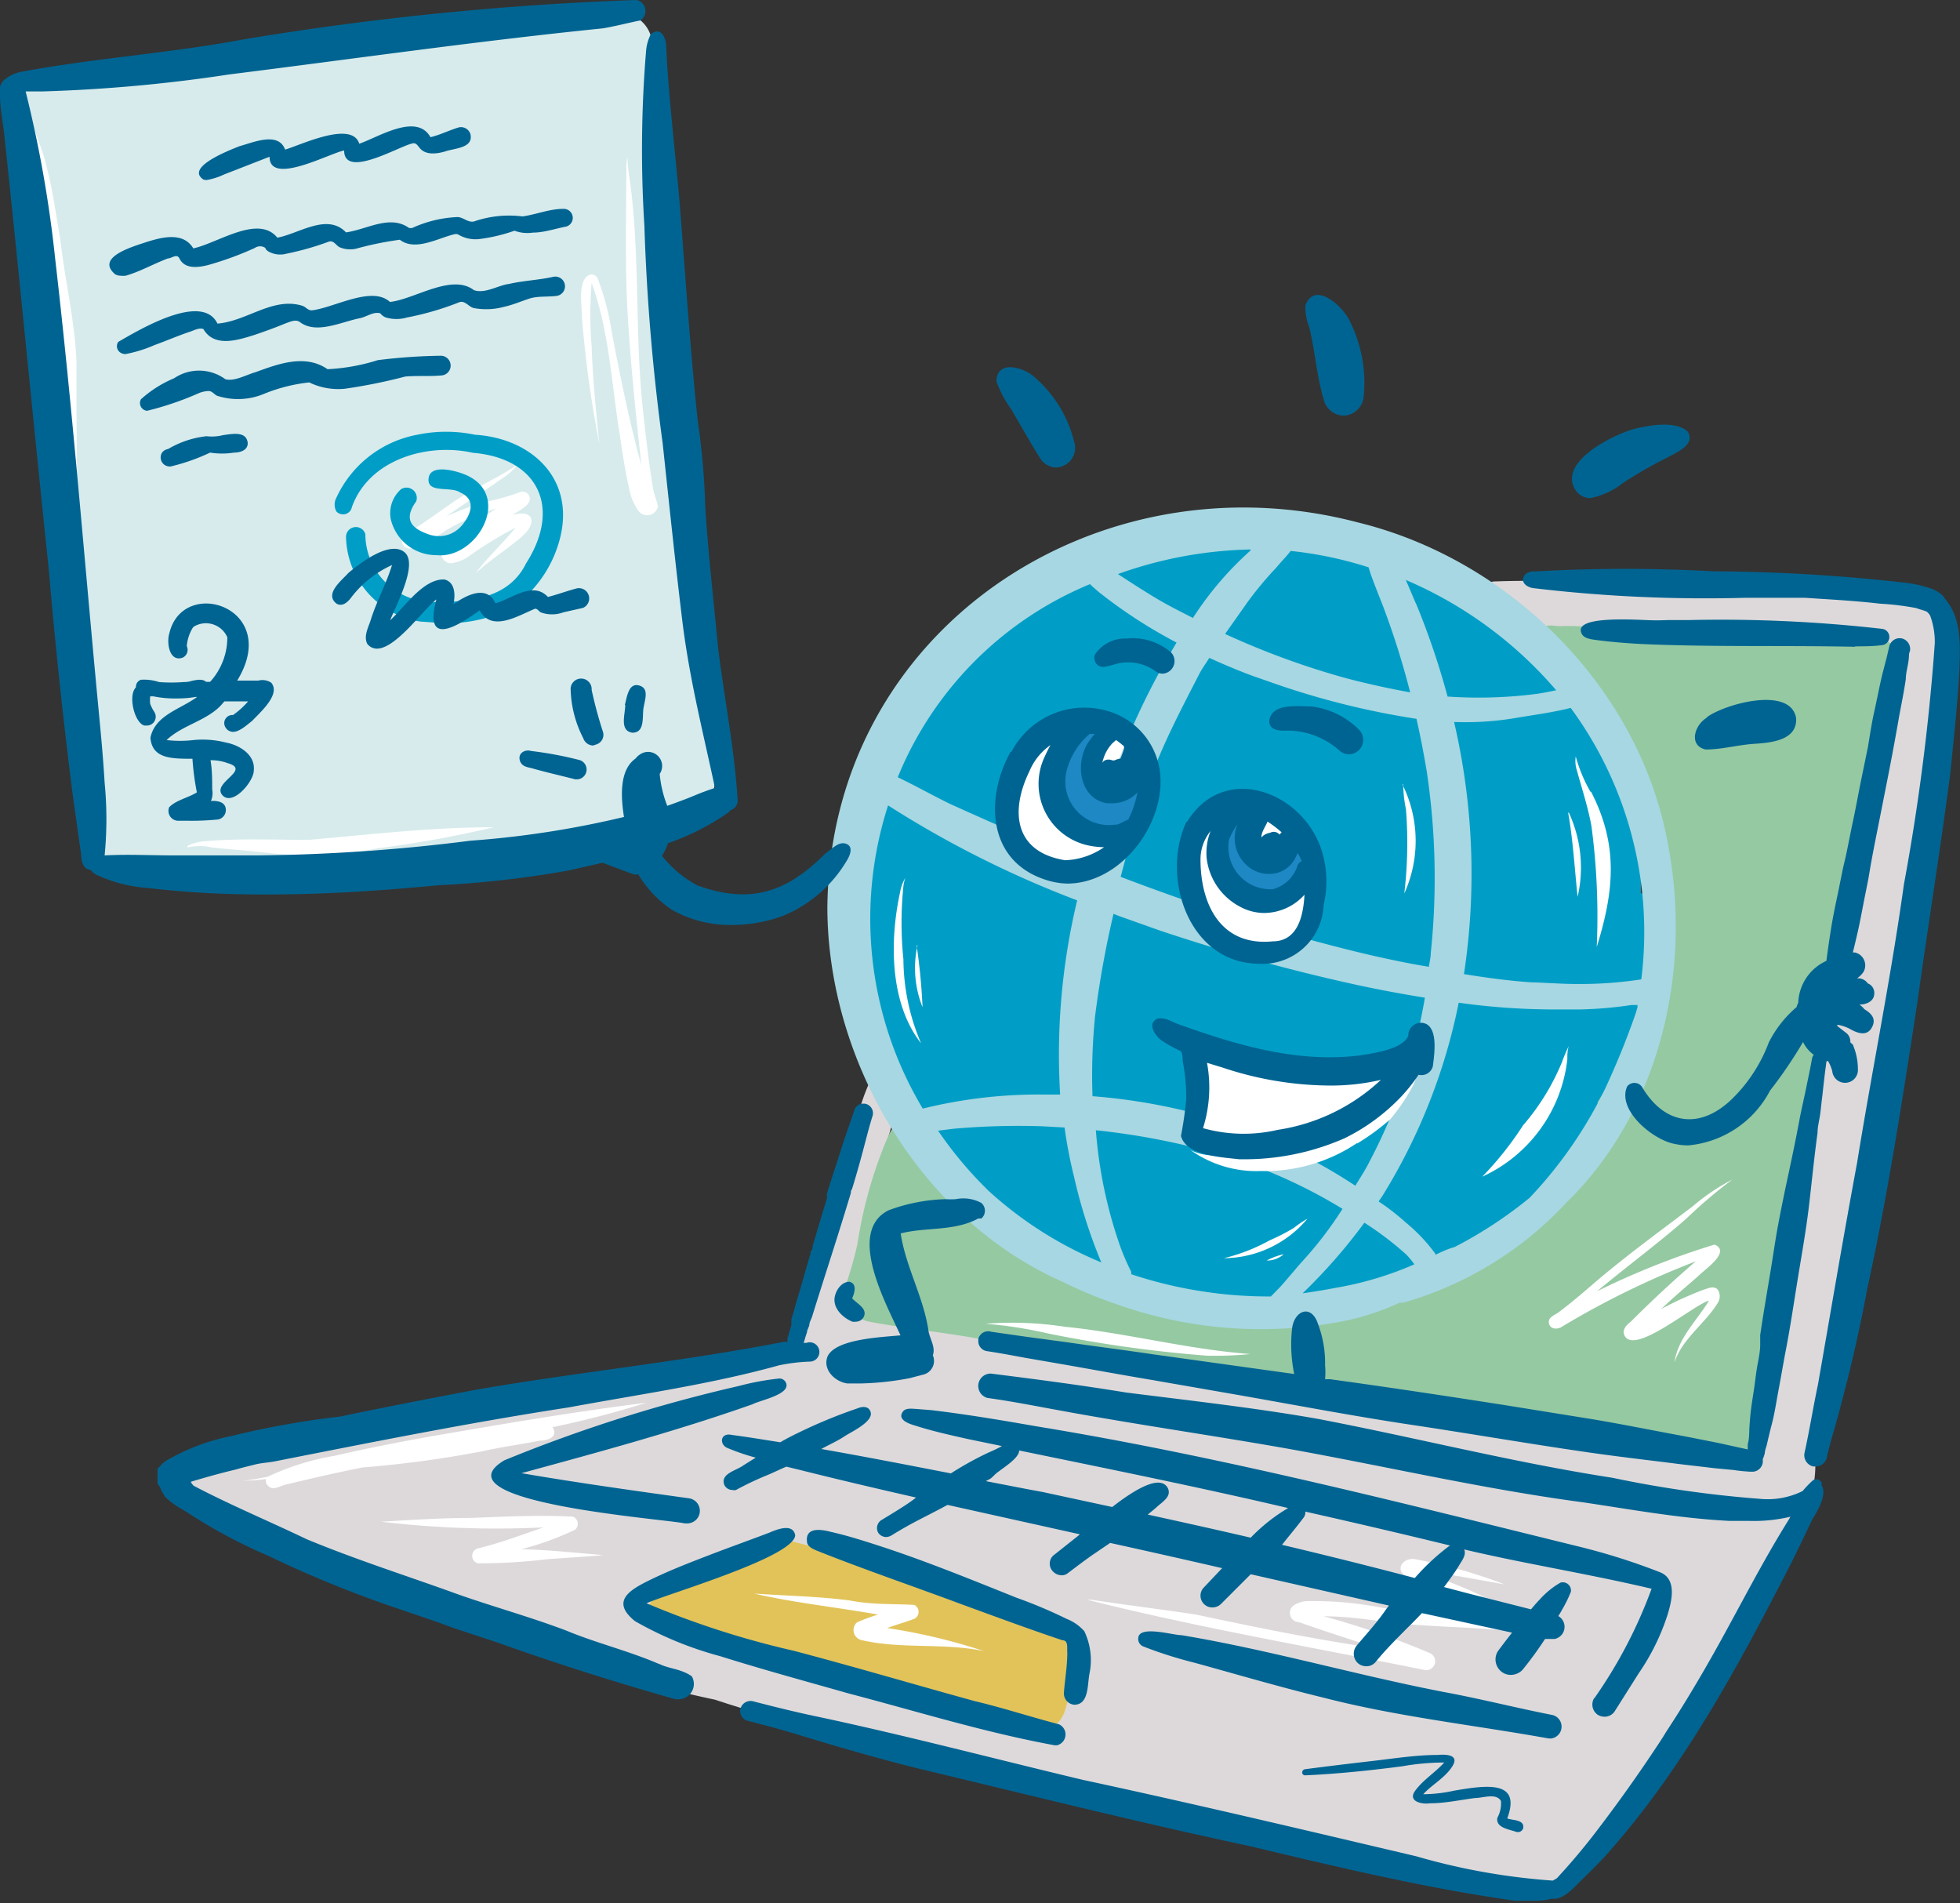 <svg xmlns="http://www.w3.org/2000/svg" viewBox="0 0 93.29 90.57">
  <rect x="0" y="0" width="93.29" height="90.57" fill="#333333" stroke="none"/>
  <g id="Слой_2" data-name="Слой 2">
    <g id="Layer_1" data-name="Layer 1">
      <g id="sending_prescriptions" data-name="sending prescriptions">
        <g id="color">
          <path d="M79,44.67a6,6,0,0,1,0,1A7.27,7.27,0,0,1,78.81,47a17.4,17.4,0,0,1-.64,2c-.25.67-.54,1.32-.81,2-.17.41-.3.83-.46,1.25a7.09,7.09,0,0,1-.65,1.29c-.24.4-.49.8-.75,1.18a7.9,7.9,0,0,1-1,1.13c-.31.33-.65.64-1,1s-.69.64-1.06.93a18.28,18.28,0,0,1-2.42,1.58c-.42.21-.83.43-1.25.63a10.92,10.92,0,0,1-1.43.57c-.85.29-1.71.52-2.59.74a22.5,22.5,0,0,1-2.81.55,19.51,19.51,0,0,1-2.41.16h-.48c-.46,0-.91,0-1.37-.07l-1.41-.08-1.4-.1a9.46,9.46,0,0,1-1.4-.21,17.38,17.38,0,0,1-2.77-1,12.6,12.6,0,0,1-1.38-.68c-.41-.23-.79-.5-1.19-.75A10.74,10.74,0,0,1,46,57.06c-.32-.37-.62-.75-.93-1.14s-.6-.84-.89-1.27-.5-.7-.73-1.07a15.32,15.32,0,0,1-.76-1.37c-.43-.91-.86-1.82-1.25-2.74a15.69,15.69,0,0,1-.93-2.73,8.93,8.93,0,0,1-.23-1.45c0-.49,0-1,0-1.46A11.62,11.62,0,0,1,40.61,41a17.3,17.3,0,0,1,.91-2.43c0-.11.07-.22.11-.32a26.77,26.77,0,0,1,1-2.57,11.43,11.43,0,0,1,.67-1.12c.24-.36.48-.72.73-1.07a18.08,18.08,0,0,1,3.47-3.83c.66-.52,1.36-1,2-1.46.38-.25.76-.5,1.15-.73s.75-.39,1.12-.57.65-.31,1-.44a8.6,8.6,0,0,1,1-.31c.3-.08.61-.14.92-.2s.73-.14,1.09-.19a13.35,13.35,0,0,1,2-.13,14.3,14.3,0,0,1,1.76.15c.44,0,.88.09,1.31.15s.83.17,1.24.26l1.26.25c.41.09.81.22,1.22.33h0a6.1,6.1,0,0,1,1.13.11,5,5,0,0,1,1.2.41c.74.34,1.48.66,2.21,1a9.19,9.19,0,0,1,1.11.61c.32.2.62.42,1,.61s.67.35,1,.52.76.43,1.13.67a8.67,8.67,0,0,1,1.11.8,8.44,8.44,0,0,1,.93,1,11.18,11.18,0,0,1,.86,1.07,9.13,9.13,0,0,1,.68,1.17,10.68,10.68,0,0,1,1,2.48,8,8,0,0,1,.17,1.21c0,.4,0,.81,0,1.06v.15c0,.32,0,.64,0,1l0,1c0,.29,0,.57,0,.85a.62.62,0,0,1,.33.49v0a4.52,4.52,0,0,1,.21.62A9.37,9.37,0,0,1,79,44.67Z" style="fill: #009ec6"/>
          <path d="M92.34,32.42a129.55,129.55,0,0,1-1.65,13c-.4,2.75-.71,5.21-1.07,7.92-.15,1.11-.46,2.19-.71,3.28a1.44,1.44,0,0,1-.78,1c-.16,1.18-.36,2.37-.53,3.55-.41,2.61-.59,5.25-1.24,7.82a.13.13,0,0,1,0,.06,5.17,5.17,0,0,1,0,1.36,1.63,1.63,0,0,1-.8,1A26.28,26.28,0,0,1,84,74.55a40.83,40.83,0,0,0-2.29,4.15c-.64,1.1-1.37,2.15-2.07,3.22l-.36.55h0a32.31,32.31,0,0,1-1.84,3c-.52.75-1.09,1.47-1.61,2.22a8.57,8.57,0,0,1-1,1.38c-.27.71-.67,1.1-1.75.94-4.33-.53-8.48-2-12.73-2.91-3.17-.76-6.37-1.32-9.56-1.89-1.46-.3-2.87-.75-4.31-1.14-4.16-1-8.38-1.83-12.45-3.18A47.07,47.07,0,0,1,23.1,77.16a64.47,64.47,0,0,0-6.28-2.55c-1.08-.39-2.13-.84-3.21-1.24A29.73,29.73,0,0,1,9.84,72c-1.46-.64-1.53-1.86,0-2.19a1.31,1.31,0,0,1,.52-.11,25.2,25.2,0,0,0,5.48-1.08,205.89,205.89,0,0,1,21.58-4.3l.75-.14V64a10.26,10.26,0,0,1,.43-2.39c.17-1,.47-2,.74-3,.42-1.74.83-3.48,1.41-5.17a10,10,0,0,1,.6-1.85.74.74,0,0,1,1.41.37,15,15,0,0,1-.63,2.63c-.23,1-.47,1.9-.73,2.85-.43,1.6-.86,3.21-1.37,4.78l.23.06c.83.16,1.67.3,2.5.48A67.39,67.39,0,0,0,53.56,64.4a22.73,22.73,0,0,1,4.67,1.06,5.25,5.25,0,0,1,.52.17c3.36.67,6.7,1.45,10,2.19a1.47,1.47,0,0,1,1.3-.67c1.22.07,2.44.14,3.65.29a72.86,72.86,0,0,1,9.72,1.89l.26.08c0-.14.06-.28.08-.41.32-1.39.58-2.79.8-4.2.41-2.74,1-5.46,1.56-8.16a1.07,1.07,0,0,1,0-.4c0-.5.07-1,.13-1.49.24-2,.64-4,1-6,.85-5.69,2-11.33,3.06-17-.26-.41-.57-.8-.84-1.2h-.12c-1.87-.17-3.74,0-5.61-.06-1.36-.06-2.72-.19-4.07-.34a5.07,5.07,0,0,1-1.34.16c-.69,0-1.39,0-2.08,0-1,0-2-.07-3-.14-.49,0-1.32,0-1.32-.66-.36-.22-.83-.36-.93-.8l-.08,0a.46.46,0,0,1-.39-.27c-.21-.46.25-.78.68-.77,1.54-.06,3.08,0,4.61,0h0c.52,0,1.71,0,2.81.1h0c2.09.08,4.19.1,6.28.19a32.79,32.79,0,0,1,3.45.28c1.17.16,2.49,0,3.51.73a.84.84,0,0,1,.23.93A7,7,0,0,1,92.34,32.42Z" style="fill: #ddd9da"/>
          <g>
            <path d="M52.61,36.74c-1.11-.32-.59-2,.47-1.83C54.44,35.06,53.87,37.06,52.61,36.74Z" style="fill: #fff"/>
            <path d="M60.31,40.42c-1.44-.45-1-2.12.48-1.51A.81.81,0,1,1,60.31,40.42Z" style="fill: #fff"/>
            <path d="M62.37,42.26a.79.79,0,0,0-1.3.17,3.2,3.2,0,0,0-.29.51,1.08,1.08,0,0,0-.55-.09c-.4,0-.88.25-1.24,0a5,5,0,0,1-.89-2.75c0-.25,0-.5,0-.75-.21-.64-1-.35-1.23.15-1.14,2.1.11,5.62,2.74,5.66a2.56,2.56,0,0,0,.95-.19,1.67,1.67,0,0,0,.63-.11C62.23,45,62.87,43,62.37,42.26Z" style="fill: #fff"/>
            <path d="M49.5,41.25A3.08,3.08,0,0,1,48,37.64c.16-.63.11-1.47.71-1.85.29-.53,1.08-1.27,1.68-.82.38.3,0,.72-.17,1a1.17,1.17,0,0,1,.23,1c-.07.26-.15.52-.22.77.46,1.53,1.1,1.18,2.15,1.91a.79.79,0,0,1,.31.52C52.76,41.53,50.35,41.65,49.5,41.25Z" style="fill: #fff"/>
            <path d="M57.47,54.1c-.6-.42-.28-1.24-.28-1.84s-.4-2,.61-2.07a2.23,2.23,0,0,1,.9.38,15,15,0,0,0,3.48.33,16.2,16.2,0,0,0,2.09,0,4.59,4.59,0,0,0,1,0,.49.49,0,0,1,.59.15c.41.61-.48,1-1,1.12-.71,1.44-2.56,1.79-4,1.62a9.2,9.2,0,0,1-2.66.38A1.15,1.15,0,0,1,57.47,54.1Z" style="fill: #fff"/>
            <path d="M53.35,37.71c-.25.5-.51.28-.9.11a.58.58,0,0,0-.37,0,2.19,2.19,0,0,1-.32-.58A2.57,2.57,0,0,1,52,35.9a6.53,6.53,0,0,1,.5-1c.1-.45-.46-.68-.79-.44a1.41,1.41,0,0,0-.44.4c-1.46,1.66-1,4.65,1.46,4.85a.7.7,0,0,0,.64-.38h0c.71.27,1.06-.38,1.15-1C54.84,37.43,53.88,36.88,53.35,37.71Z" style="fill: #1d88c4"/>
            <path d="M60.08,42.78A2.62,2.62,0,0,1,58,39.84c.06-.37.15-.88.56-1,.82-.13.53.93.74,1.4.28.74.54,1.32,1.43.93.23-.49.66-1.24,1.31-.88.46.26.31.8.15,1.2A2,2,0,0,1,60.08,42.78Z" style="fill: #1d88c4"/>
          </g>
          <g>
            <path d="M34.29,35.79c.46.34.19.82,0,1.19a2,2,0,0,1-.28.36,1.55,1.55,0,0,1-.21.66c-.4.52-1.25,1.07-1.85.73a16.82,16.82,0,0,1-5.52,1.89,20.79,20.79,0,0,1-6.9.37c-3.42-.07-6.7.86-10.08.66-1.25-.13-2.52,0-3.77-.17A1.87,1.87,0,0,1,4,39.72a22.16,22.16,0,0,1-.77-7l0-2.49a1.07,1.07,0,0,1,.26-.72,1,1,0,0,1,.2-.16c-.15-1.83-.3-3.66-.39-5.49-.18-2.38,0-4.75,0-7.13,0-.44,0-.89,0-1.33-.28-1.32-.57-2.63-.87-3.95S1.94,9,1.79,7.68a.69.69,0,0,1-.63-.16C.79,7.12.85,6.51.79,6a2.41,2.41,0,0,1,1-2.25A1.87,1.87,0,0,1,2.9,3.48a14.13,14.13,0,0,0,2.68,0c3.08-.35,6.12-.95,9.19-1.35,1.33-.08,2.65-.23,4-.34,1.71-.11,3.42-.25,5.14-.33a29.88,29.88,0,0,0,3.66-.26c.45-.06.79,0,1.12-.06A2.79,2.79,0,0,0,29.38,1a1.37,1.37,0,0,1,.35,0A.6.6,0,0,1,30.52,1,1.52,1.52,0,0,1,31,1.8,12.35,12.35,0,0,1,31.45,4c.29,2.94.35,5.9.52,8.85a1.05,1.05,0,0,1-.81,1.1c0,.4.06.79.1,1.18.52,3.36.67,6.76,1,10.14s1.18,7,1.55,10.47A.62.62,0,0,1,34.29,35.79Z" style="fill: #d7ebec"/>
            <path d="M48.34,82A29.36,29.36,0,0,0,42,80.15c-3.14-.82-6.39-1.29-9.41-2.51a3.51,3.51,0,0,1-.48-.22,1.23,1.23,0,0,1-.9-.23c-1-1,.58-1.65,1.38-2,1.33-.56,2.73-1,4.1-1.45a.51.51,0,0,1,.54-.5h0c3.16.76,6.29,1.91,9.33,2.92,1,.35,2,.74,2.95,1.12.71.31,1.3.63,1.46,1.42a6.45,6.45,0,0,1-.23,2.54C50.42,82.5,49.37,82.49,48.34,82Z" style="fill: #e2c359"/>
            <path d="M82.59,69.34a.83.83,0,0,1-.56-.4,1,1,0,0,1-.25.07,14.84,14.84,0,0,1-2.31,0,16.32,16.32,0,0,1-2.6-.39c-1.51-.17-3-.29-4.54-.49-2.34-.23-4.7-.38-7-.79-1.92-.31-3.83-.72-5.7-1.21-2.07-.39-4.12-.81-6.18-1.23s-4.2-.68-6.27-1.08-3.89-.56-5.86-.93a1.2,1.2,0,0,1-.6-.34c-.76-.17-.59-1-.4-1.58a17.63,17.63,0,0,0,.49-1.76,21,21,0,0,1,1.35-4.87c.18-.41.46-1.13,1-.91s.28.82.18,1.24a11.39,11.39,0,0,1,1.2,1c.86.69,1.78,1.29,2.63,2,.3.25.69.47.85.85a.64.64,0,0,1,.06.18c.39.19.78.38,1.18.55a22.94,22.94,0,0,0,4.09,1.55,14.69,14.69,0,0,0,2.63.49c1.11.15,2.21.35,3.32.45a.61.61,0,0,0,.55.38h0l1.07,0c.38,0,.76,0,1.13-.06H62c.47,0,.93-.11,1.4-.2s.91-.17,1.36-.28l-.08,0,.17,0-.06,0,.25-.07A9.09,9.09,0,0,0,66.29,61c.38-.16.76-.32,1.14-.5.8-.38,1.57-.85,2.34-1.28h0a16.84,16.84,0,0,0,1.55-.89c.38-.26.75-.52,1.1-.81a11.21,11.21,0,0,0,.93-.89c.32-.34.62-.68.91-1,.14-.17.26-.34.39-.52l.19-.29a8.31,8.31,0,0,0,.7-.95c.11-.19.23-.38.33-.58s.1-.21.14-.31a.62.62,0,0,0,.09-.37.17.17,0,0,0-.07-.14A12.73,12.73,0,0,0,77.59,49V49a1.35,1.35,0,0,0,.19-.33c.09-.2.18-.42.25-.63a13.56,13.56,0,0,0,.37-1.39,11.74,11.74,0,0,0,.24-2.36c0-.38,0-.77,0-1.16s0-.78-.07-1.17c0-.09,0-.18,0-.27s0-.44,0-.66V41c0-.16,0-.32,0-.49v.07a11.74,11.74,0,0,0-.33-1.69c-.06-.26-.14-.53-.21-.79s-.22-.75-.35-1.12c-.08-.21-.17-.42-.26-.62s-.19-.41-.3-.61a12.85,12.85,0,0,0-1.35-1.93.43.43,0,0,0-.16-.14c-.26-.49-.51-1-.78-1.47a1.36,1.36,0,0,1-.38-1.11h0c-.73-.15-1.23-.35-1.34-.61a.5.5,0,0,1,.2-.63,1.45,1.45,0,0,1,.75-.07,2.84,2.84,0,0,0,.41,0c1.1,0,2.2.11,3.3.17,3.34-.05,6.67.29,10,.4a13.19,13.19,0,0,1,1.66.09.47.47,0,0,1,.26,0,.68.68,0,0,1,.47.76,25.36,25.36,0,0,1-.34,3c-.16,1.26-.23,2.53-.48,3.77-.24,1.55-.36,3.11-.65,4.65-.4,1.92-1,3.78-1.57,5.67-.33,1.45-.75,2.87-1,4.33a35.74,35.74,0,0,1-.74,4c-.29,1.31-.77,2.58-1,3.9a2.29,2.29,0,0,1,0,.25.58.58,0,0,1,.14.85c-.14,1.74-.09,3.41-.38,5.13-.1.83-.07,2.55-1.18,2.55A.71.71,0,0,1,82.59,69.34Z" style="fill: #95c9a2"/>
          </g>
        </g>
        <g id="outline">
          <path d="M79.4,40.23c-1.32-7.47-7.54-13.61-14.78-15.37C52.17,21.59,39.49,30,39.38,43.21,39.4,50.49,43.79,58,50.57,61a21.19,21.19,0,0,0,2.75,1.13,20.43,20.43,0,0,0,10.89.69,12,12,0,0,0,2.4-.82l.17,0a16.9,16.9,0,0,0,7.79-4.78C78.9,53,80.57,46.38,79.4,40.23Zm-1.28,6.38a19.39,19.39,0,0,1-3.05.22c-.72,0-1.45-.06-2.18-.08-1.07-.07-2.14-.22-3.21-.39a31.83,31.83,0,0,0-.47-12,14.39,14.39,0,0,0,2.93-.19c.87-.15,1.76-.26,2.62-.48A18,18,0,0,1,78.12,46.61ZM64.51,56.43a25.52,25.52,0,0,0-4.39-2.32,1.7,1.7,0,0,1-3.18-1V53A28,28,0,0,0,52,52.17a28.19,28.19,0,0,1,.12-3.79A47.11,47.11,0,0,1,53,43.49l.25.1,2,.71a90.27,90.27,0,0,0,9.5,2.61c1,.21,2,.4,3.07.57a25.88,25.88,0,0,1-2.63,7.79C65,55.66,64.74,56.05,64.51,56.43Zm-.94,4.86c-.52.1-1,.18-1.57.26a26.11,26.11,0,0,0,2.94-3.36,15.24,15.24,0,0,1,2,1.52,4.22,4.22,0,0,1,.38.46A16,16,0,0,1,63.57,61.29Zm-1.63-1.21c-.34.39-.67.79-1,1.16l-.45.46a20.7,20.7,0,0,1-6.65-1.06.5.5,0,0,0,0-.12,11.45,11.45,0,0,1-.52-1.2,21.55,21.55,0,0,1-1.16-5.53v0a34.24,34.24,0,0,1,5.81,1.12,24.52,24.52,0,0,1,5.78,2.53l.15.09A17.84,17.84,0,0,1,61.94,60.08Zm3.4-14.6c-1.17-.27-2.32-.57-3.47-.89l0,0a1.5,1.5,0,0,1-1.2.33A2.74,2.74,0,0,1,60,45h0a2.69,2.69,0,0,1-1.58-.45,2.85,2.85,0,0,1-1-1.06,1.43,1.43,0,0,1-.14-.34c-1.32-.45-2.63-.92-3.94-1.42.43-1.64.91-3.27,1.49-4.86s1.47-3.27,2.28-4.85c.14-.25.3-.47.45-.71.68.31,1.37.6,2.07.86l.72.25a38.17,38.17,0,0,0,7.07,1.79c.19.83.35,1.67.49,2.51a34.26,34.26,0,0,1,.19,8.64c0,.21-.06.43-.09.65C67.13,45.87,66.23,45.68,65.34,45.48Zm8.73-12.63c-.35.07-.71.15-1.07.19a21.58,21.58,0,0,1-4.1.11,36.49,36.49,0,0,0-1.47-4.35c-.12-.25-.3-.71-.52-1.2A19.51,19.51,0,0,1,74.07,32.85ZM65.14,27l.09.29c.18.51.38,1,.58,1.51a38.38,38.38,0,0,1,1.31,4.15c-1-.18-2-.4-3-.66a37.75,37.75,0,0,1-5.81-2.12l1.08-1.53A17.09,17.09,0,0,1,60.76,27c.21-.26.47-.51.67-.78A18.2,18.2,0,0,1,65.14,27Zm-5.62-.8a15.62,15.62,0,0,0-2.74,3.21c-.54-.28-1.09-.55-1.62-.86s-1.31-.81-1.95-1.23A19.81,19.81,0,0,1,59.52,26.15ZM51.88,27.8c.15.15.3.27.4.36A23.34,23.34,0,0,0,56,30.58c-.2.34-.4.68-.59,1a34.85,34.85,0,0,0-2.31,5,.79.79,0,0,1,.5.31,2,2,0,0,1,.11.2,1.16,1.16,0,0,1,.37.42,1.62,1.62,0,0,1,0,1.5,1.72,1.72,0,0,1-.43.57l-.23.17-.11.07-.24.1-.27.24a5.63,5.63,0,0,1-1,.71c0,.07,0,.14-.05.21l-.21-.08c-.18.07-.36.14-.54.19a1.38,1.38,0,0,1-1.5-.54.87.87,0,0,1-.28.05,1,1,0,0,1-1-1,.41.41,0,0,1,0-.11c-1-.43-2-.88-3-1.33-.84-.41-1.65-.87-2.49-1.27A16.81,16.81,0,0,1,51.88,27.8ZM42.27,38.33a48.94,48.94,0,0,0,9,4.52,31.47,31.47,0,0,0-.81,9.24l-.87,0a23,23,0,0,0-5.67.67A17.58,17.58,0,0,1,42.27,38.33Zm4.78,18.34a18.66,18.66,0,0,1-2.4-2.86l.72-.09a35.21,35.21,0,0,1,4.24-.12l1.06.06A22.13,22.13,0,0,0,51.12,56a24.8,24.8,0,0,0,1.3,4.08A18.32,18.32,0,0,1,47.05,56.67Zm21.27,3a8.17,8.17,0,0,0-1.41-1.49c-.41-.37-.85-.71-1.29-1,.06-.1.14-.2.2-.3a27.79,27.79,0,0,0,3.61-9.16,32.89,32.89,0,0,0,4.31.32c.5,0,1,0,1.51,0a19.27,19.27,0,0,0,2.4-.21l.29,0s0,.07,0,.11l-.09.3a38.1,38.1,0,0,1-1.45,3.57,20.58,20.58,0,0,1-3.59,5.19,20.28,20.28,0,0,1-3.58,2.35C68.93,59.43,68.62,59.57,68.32,59.72Z" style="fill: #a7d7e2"/>
          <path d="M79.7,64.84c.16-1.16,1.08-2,1.64-2.94-.74.19-3.78,2.82-4.06,1.53,0-.24.17-.4.34-.53,1-1,2-1.93,3.09-2.87a40.53,40.53,0,0,0-6.35,3.1c-.2.14-.55.16-.63-.13s.24-.4.43-.53c.54-.4,1.06-.84,1.57-1.28,1.56-1.35,3.22-2.55,4.85-3.79a9.73,9.73,0,0,1,1.87-1.26A22.91,22.91,0,0,0,80.26,58c-1.37,1.2-2.84,2.28-4.24,3.45a37.16,37.16,0,0,1,5.59-2.22c.81.35-.5,1.2-.79,1.51-.58.51-1.17,1-1.74,1.55a17,17,0,0,1,2-.91c.18-.05.38-.16.58-.08s.26.47.11.69C81.16,63,80.07,63.7,79.7,64.84Zm-4-27.16A7.17,7.17,0,0,1,75,36h0a1.44,1.44,0,0,0,.06.68c.24.88.53,1.75.69,2.65A32.41,32.41,0,0,1,76,45.07C76.82,42.42,77.05,40.24,75.73,37.68Zm-1.06,1c.23,1.27.31,2.71.45,4A6.22,6.22,0,0,0,74.67,38.67ZM74.6,50.42c0-.21,0-.43.07-.64a7.94,7.94,0,0,0-.33.78,11,11,0,0,1-1.85,3A15.61,15.61,0,0,1,70.55,56,7,7,0,0,0,74.6,50.42Zm-10,4a11.05,11.05,0,0,0,1.58-1.16,9.31,9.31,0,0,0,1-1.46,2.56,2.56,0,0,0,.24-.57,6.86,6.86,0,0,1-1,.79,5,5,0,0,1-1.9,1c-.62.25-1.23.52-1.87.71a16.78,16.78,0,0,1-3.16,1,4.88,4.88,0,0,1-2,.24,2.34,2.34,0,0,1-.83-.24s0,0,0,0,0,0,0,0a5.42,5.42,0,0,0,3.37,1A7.86,7.86,0,0,0,64.59,54.4ZM62.23,58a5.31,5.31,0,0,0-.65.44,9.58,9.58,0,0,1-1.15.59,8.66,8.66,0,0,1-2.18.85A5.24,5.24,0,0,0,62.23,58ZM61.1,59.69a3.18,3.18,0,0,0-.81.3A1.18,1.18,0,0,0,61.1,59.69ZM43,45.66a17,17,0,0,1,0-3.49,1.83,1.83,0,0,1,.09-.39,2,2,0,0,0-.25.69c-.5,2.29-.5,5.28,1,7.18A10.26,10.26,0,0,1,43,45.66Zm.67-.67a5,5,0,0,0,.24,2.94A29.12,29.12,0,0,0,43.63,45Zm23.12-7.66a6.1,6.1,0,0,0,.13,1.19,20.31,20.31,0,0,1-.08,4A6.05,6.05,0,0,0,66.75,37.33ZM42.23,77.48c.43-.16.87-.28,1.29-.44a.37.37,0,0,0,0-.66c-1-.06-2,0-3.06-.21-1.52-.2-3-.22-4.56-.33,1.89.44,4,.66,5.89,1a9.16,9.16,0,0,0-1,.37.49.49,0,0,0,.2.84c1.91.45,3.93.12,5.85.53A28.05,28.05,0,0,0,42.23,77.48ZM13.71,70.63c1.15-.28,2.37-.56,3.54-.79A53,53,0,0,0,23,69.06c.89-.2,1.8-.32,2.7-.5.36,0,.89-.16.6-.64a44.9,44.9,0,0,0,4.46-1.16c-3.39.42-6.77,1-10.14,1.58-1.57.28-3.13.58-4.68.94a12.12,12.12,0,0,0-3.2,1c-.39.07-.79.16-1.18.19h0s0,0,0,0,0,0,0,0a10,10,0,0,0,1.1-.08v0a.3.3,0,0,0,.09.31C13,71,13.4,70.66,13.71,70.63ZM26,74.21c.9-.07,1.83-.12,2.71-.2-1.29-.11-2.59-.25-3.89-.28a14.79,14.79,0,0,0,2.54-.92.37.37,0,0,0-.08-.63c-1.62-.09-3.27,0-4.9.06-1.4,0-2.87.1-4.24.18a46.41,46.41,0,0,0,7.73.27c-1,.34-2.07.75-3.13,1a.37.37,0,0,0,0,.71A26.8,26.8,0,0,0,26,74.21ZM68,78.65a38.27,38.27,0,0,0-5-1.73c1.43,0,2.85.29,4.28.4s2.92.14,4.38.27c1.82-.84-3.34-2.51-3.93-2.8,1.3.11,2.61.4,3.88.61a23.67,23.67,0,0,0-4.28-1.2c-.45-.07-.92.36-.51.75,1.21.79,2.63,1.21,3.87,2a34.69,34.69,0,0,1-4.88-.43,16.9,16.9,0,0,0-3.61-.32,1.26,1.26,0,0,0-.57.17.44.44,0,0,0,.2.83c1.21.44,2.49.82,3.7,1.25-2.89-.42-5.74-1-8.6-1.61-1.65-.25-3.3-.45-4.95-.7a.78.78,0,0,0-.21,0s0,0,0,0c5.29,1.33,10.68,2.25,16,3.33A.41.41,0,0,0,68,78.65ZM59.52,64.44c-3-.22-5.87-1-8.85-1.3A16.44,16.44,0,0,0,46.9,63a19.78,19.78,0,0,1,2.93.45,61.85,61.85,0,0,0,7.64,1.07A17.42,17.42,0,0,0,59.52,64.44ZM24.87,25.51c.7-.63.54-1.29-.48-1,.33-.23,1.09-.55.74-1a.34.34,0,0,0-.37-.09,12.55,12.55,0,0,1-1.75.49,13.66,13.66,0,0,0-1.75.66c.83-.6,1.7-1.14,2.54-1.73a3.73,3.73,0,0,0,.85-.72c0-.05-.1,0-.14,0s.08,0,.11,0h0c-1,.69-2.22,1.17-3.24,1.91-.6.41-1.19.85-1.82,1.24-.21.11-.48.23-.43.51a.38.38,0,0,0,.46.32,8.38,8.38,0,0,0,1.7-.9,11,11,0,0,1,2.32-1c-.73.5-1.38,1-2.07,1.59-.18.1-.41.15-.5.36a.48.48,0,0,0,.41.66,1.88,1.88,0,0,0,.88-.35,19.19,19.19,0,0,1,2.21-1.35c-.6.75-1.33,1.4-1.91,2.18C23.32,26.65,24.16,26.13,24.87,25.51ZM18,40.37a54.2,54.2,0,0,0,5.5-1h0c-2.94,0-5.87.34-8.79.6-1.68,0-3.35-.08-5,.07-.11,0-.91.15-.78.29h0v0a2.57,2.57,0,0,1,1.14,0c.8.09,1.61.14,2.42.23A17.11,17.11,0,0,0,18,40.37ZM3.64,17.23c-.08-2-.54-3.81-.76-5.76C2.67,10.25,2.51,9,2.19,7.83,2,7,1.6,6.28,1.48,5.48h0s-.05,0-.06,0a.18.18,0,0,0,0,.1c0,1.14.37,2.22.44,3.37.19,2.94.77,5.85.85,8.8,0,2.22,0,4.55.17,6.8s.65,4.68,1,7C3.71,26.8,3.63,22,3.64,17.23Zm27.65,7c.06-.23-.07-.43-.12-.64a3.15,3.15,0,0,1-.12-.55c-.19-1.17-.32-2.36-.45-3.55-.39-3.6-.13-7.24-.61-10.82a9.62,9.62,0,0,1-.13-1.19,2.56,2.56,0,0,0-.05.55c0,2.32-.07,4.65.07,7s.39,4.75.65,7.12c-.58-2.08-1-4.21-1.41-6.33a12.36,12.36,0,0,0-.67-2.56.35.35,0,0,0-.3-.2c-.71.13-.44,1.53-.45,2.07a53.46,53.46,0,0,0,.83,6c-.16-1.53-.32-3.11-.37-4.66a18.16,18.16,0,0,1,0-3h0c.84,2.29.94,4.76,1.33,7.16.12.81.25,1.72.44,2.54a2.74,2.74,0,0,0,.47,1.16A.52.52,0,0,0,31.29,24.18Z" style="fill: #fff"/>
          <g>
            <path d="M20,29.58a4.17,4.17,0,0,1-3.53-4,.47.47,0,0,1,.92-.16,3.24,3.24,0,0,0,3.35,3.23c1.66,0,3.49-.18,4.3-1.84,1.69-2.63.6-5-2.53-5.26-2.18-.49-4.95.32-5.76,2.58a.43.43,0,0,1-.74.21.68.68,0,0,1,0-.65,5.3,5.3,0,0,1,3.85-3,6.7,6.7,0,0,1,2.75,0c2.61.16,4.7,2,4.08,4.78a5.75,5.75,0,0,1-2.41,3.51,7.06,7.06,0,0,1-3.28.68C20.61,29.62,20.29,29.6,20,29.58Zm.95-3.15c1.83,0,3.32-2.75,1.37-3.76-.42-.22-1.83-.66-1.92.09s1.05.36,1.51.68c.78.34.5,1.07.07,1.57a1.43,1.43,0,0,1-1.52.44c-.91-.3-1.26-.74-.65-1.59a.49.49,0,0,0-.72-.58,1.52,1.52,0,0,0-.49,1.43,2.22,2.22,0,0,0,2.15,1.71Z" style="fill: #009ec6"/>
            <path d="M48.12,19.46a5.25,5.25,0,0,1-.69-1.3c0-1,1.15-.72,1.69-.31a5.91,5.91,0,0,1,2,3.15.94.94,0,0,1-.87,1.25A.74.74,0,0,1,50,22.2a.94.94,0,0,1-.53-.45C49,21,48.57,20.22,48.12,19.46ZM63,19a1,1,0,0,0,1,.78H64a1,1,0,0,0,.91-.94,6.57,6.57,0,0,0-.67-3.57c-.32-.69-1.68-1.94-2.11-.72a2.56,2.56,0,0,0,.18,1C62.6,16.73,62.67,17.89,63,19Zm12.73,4.7a3.66,3.66,0,0,0,1.5-.7,20.47,20.47,0,0,1,2.18-1.25c.42-.24,1.28-.58.93-1.2-.57-.55-1.87-.31-2.58-.13-1,.28-3.76,1.63-2.7,3A.89.89,0,0,0,75.68,23.71Zm5.54,10.44c-.59.31-.94,1.33-.09,1.53.77,0,1.54-.22,2.31-.27s2.06-.15,2-1.22C85.23,32.62,82.05,33.51,81.22,34.15ZM12.7,42.57c2.73,0,5.45-.18,8.17-.44a48.29,48.29,0,0,0,6.23-.71l1.58-.36,1.47.55a.59.59,0,0,0,.23,0h0A5.27,5.27,0,0,0,32,43.31a5.66,5.66,0,0,0,2.82.71,7.18,7.18,0,0,0,2.36-.4A6.3,6.3,0,0,0,40.28,41c.16-.25.37-.7,0-.84s-.69.26-1,.46c-1.83,1.85-3.57,2.43-6.08,1.52a5.33,5.33,0,0,1-1.69-1.41,2.5,2.5,0,0,0,.28-.6,11.58,11.58,0,0,0,2.83-1.43,1.17,1.17,0,0,0,.16-.15.46.46,0,0,0,.33-.47c-.15-2.43-.63-4.82-.93-7.24-.21-2.23-.47-4.47-.61-6.71a35.43,35.43,0,0,0-.36-4.11c-.37-3.46-.59-7-.87-10.46-.21-2.44-.51-4.86-.63-7.31,0-.46-.25-1-.73-.63a2.14,2.14,0,0,0-.23.82,57.27,57.27,0,0,0-.08,8.29,100,100,0,0,0,.87,10.36c.3,2.8.59,5.61.93,8.41s1,5.37,1.56,8c-.35.11-.69.24-1,.37s-.84.33-1.27.48a5.43,5.43,0,0,1-.36-1.52.67.67,0,0,0-.8-1,.85.85,0,0,0-.35.27c-.8.56-.69,1.9-.55,2.78a.06.06,0,0,0,0,0,45.34,45.34,0,0,1-7.31,1.13,85.93,85.93,0,0,1-10.14.7c-1.28,0-2.57,0-3.85,0s-2.28-.06-3.42,0a17.78,17.78,0,0,0,0-3.46c-.08-1.38-.22-2.75-.35-4.13-.65-6.92-1.2-13.86-2-20.77a57.8,57.8,0,0,0-1.41-8l.85,0a73.29,73.29,0,0,0,8.86-.81c5.92-.74,11.82-1.59,17.76-2.19.6-.1,1.2-.26,1.8-.38A.54.54,0,0,0,30.3,0,144.31,144.31,0,0,0,11.62,1.87c-3.5.66-7.07.89-10.57,1.54a1.77,1.77,0,0,0-.77.33,0,0,0,0,1,0,0A.71.71,0,0,0,0,4.52c0,.63.13,1.24.2,1.86.74,6.93,1.4,13.87,2.13,20.8.29,3.45.66,6.89,1.09,10.32.13,1,.28,2,.41,2.94.06.29,0,.64.25.87a.57.57,0,0,0,.25.1.66.66,0,0,0,.28.23,6.81,6.81,0,0,0,2.43.62q1.71.2,3.42.27C11.22,42.56,12,42.57,12.7,42.57Zm-2.88-34a3.08,3.08,0,0,0,.83-.26l2.18-.85c0,1.39,2.82-.15,3.55-.3,0,1.35,2.53-.15,3.2-.32.22-.08.28.07.41.22s.43.37,1.19.15c.44-.16,1.37-.15,1.21-.83a.47.47,0,0,0-.58-.31c-.45.14-.87.35-1.32.46-.66-1.18-2.48,0-3.39.31-.35-1.12-2.78.06-3.53.28-.32-.88-1.54-.33-2.18-.16-.44.18-2.61,1-1.7,1.59ZM7,11.51c-.59.2-2.51.72-1.51,1.55a.53.53,0,0,0,.24.06,1.17,1.17,0,0,0,.26,0c.69-.2,1.31-.56,2-.82.18,0,.43-.25.55,0,.26.53.91.43,1.38.31a15.35,15.35,0,0,0,2.21-.81.44.44,0,0,1,.5,0c0,.05.08.13.15.17a1.14,1.14,0,0,0,.87.1,13.32,13.32,0,0,0,2-.57c.23-.07.33.16.5.26a1.28,1.28,0,0,0,.82.07,15.37,15.37,0,0,1,2.06-.42c.73.56,1.8-.07,2.59-.26a.33.33,0,0,1,.17,0,1.61,1.61,0,0,0,1,.23,8.09,8.09,0,0,0,1.7-.4,1.73,1.73,0,0,0,.87.09c.54,0,1.07-.19,1.6-.29a.43.43,0,0,0-.15-.84c-.66,0-1.29.27-1.94.36a5.09,5.09,0,0,0-2.31.24c-.29.06-.49-.19-.77-.21a5.71,5.71,0,0,0-2.17.52.76.76,0,0,1-.15,0c-.91-.65-2,.07-3,.21-.9-.94-2.25.07-3.27.25-.91-1.12-2.85.27-4,.51C8.71,11,7.65,11.31,7,11.51ZM5.66,16.72a.41.41,0,0,0,.32.13,6.39,6.39,0,0,0,1.38-.43C7.89,16.23,8.42,16,9,15.8c.21-.06.46-.22.68-.14h0c.52.89,1.63.53,2.43.28.5-.17,1-.35,1.48-.55.21-.07.45-.2.66-.08.79.63,2,0,2.9-.17.31-.07.63-.32.95-.23a.6.6,0,0,0,.27.2,1.77,1.77,0,0,0,1,0,13.75,13.75,0,0,0,2.5-.73c.29-.09.45.26.73.29A3.23,3.23,0,0,0,24,14.6c.41-.09.8-.26,1.2-.39s.88-.07,1.31-.13a.46.46,0,0,0-.16-.91c-.7.16-1.41.18-2.11.34-.55.07-1.14.48-1.68.3-1.06-.81-2.82.43-4,.56-.86-.79-2.66.28-3.72.4-.21,0-.28-.18-.49-.23-1.39-.4-2.61.75-4,.86-.73-1.51-3.73.3-4.72.87h0A.36.36,0,0,0,5.66,16.72ZM16.42,18.5a25.59,25.59,0,0,0,2.87-.58c.56-.05,1.13,0,1.69-.05a.47.47,0,0,0,0-.94,26.78,26.78,0,0,0-3,.21,9.39,9.39,0,0,1-2.39.43c-1.06-.73-2.33-.26-3.42.14-.46.13-1,.45-1.44.34A2.12,2.12,0,0,0,8.29,18a5.56,5.56,0,0,0-1.58,1,.37.37,0,0,0,.29.55,14.67,14.67,0,0,0,2.42-.82,1.31,1.31,0,0,1,.51-.12c.16,0,.26.15.39.22a3.21,3.21,0,0,0,2.28-.1,7.94,7.94,0,0,1,2.12-.53A3.14,3.14,0,0,0,16.42,18.5Zm-8.3,3.7A9.48,9.48,0,0,0,10,21.54a3.63,3.63,0,0,0,1.14,0c.29,0,.67-.11.65-.47-.07-.53-.64-.44-1.18-.36a2.18,2.18,0,0,1-.78.05A4.56,4.56,0,0,0,8,21.37a.45.45,0,0,0-.28.16.43.43,0,0,0,.34.67Zm14.71,6.85c.58,1.06,1.84.24,2.64-.08.11,0,.17.11.26.17a1.57,1.57,0,0,0,1.09,0l.93-.21a.49.49,0,0,0-.29-.93c-.46.12-.91.29-1.38.41-.72-.77-1.72.09-2.5.3-.41-.91-1.42-.37-2,.05.1-.43.09-1.05-.42-1.18-1-.06-1.92,1.33-2.59,1.94.26-.68,1.37-2.71.67-3.25s-2.07.5-2.66,1c-.32.36-1.16,1-.56,1.46.28.16.54-.08.7-.3a5.09,5.09,0,0,1,1.94-1.54c-.27.88-.72,1.69-1,2.57-.11.37-.37.8-.18,1.18a.58.58,0,0,0,.46.23c.92,0,2.25-1.92,2.83-2.34C20.15,30.84,21.79,29.79,22.83,29.05ZM10.74,34.63a.42.42,0,0,0,.35.2c.32,0,.67-.34.91-.52.36-.39,1.38-1.26.91-1.82a.76.76,0,0,0-.61-.1l-.31,0c-.24,0-.47,0-.7,0,2.13-3.48-2.58-5-3.23-2.25-.14.45,0,1.38.63,1.16a.41.41,0,0,0,.2-.55,2,2,0,0,1,.27-.85.27.27,0,0,1,.07-.08,1.11,1.11,0,0,1,1.59.51A3.14,3.14,0,0,1,10,32.45H9.81c-.17-.15-.42-.1-.67-.05a1.18,1.18,0,0,1-.4.06,7.63,7.63,0,0,1-1.17,0,2.29,2.29,0,0,0-.86-.11.35.35,0,0,0-.24.36c-.39.39-.07,1.69.4,1.82H7a.42.42,0,0,0,.35-.64,2.05,2.05,0,0,1-.2-.39,1.38,1.38,0,0,1,0-.36l.15,0a5.05,5.05,0,0,0,1.11.1,5.1,5.1,0,0,0,.89-.07l.08,0c-.8.59-2,.86-2.22,1.94.08,1,1,1,2,1a12.35,12.35,0,0,0,.21,1.6c-.39.25-1,.37-1.32.71a.47.47,0,0,0,.4.64l.45,0A13,13,0,0,0,10.38,39a.46.46,0,0,0,.37-.45c0-.39-.4-.45-.71-.43a.94.94,0,0,0,.06-.55c0-.47,0-.93-.08-1.39a2.27,2.27,0,0,1,.82.14c1.15.33-.79.93-.25,1.53a.39.39,0,0,0,.3.13c.51,0,1.19-.88,1.19-1.31.08-.75-.68-1.21-1.32-1.33a4.48,4.48,0,0,0-1.55-.12,5.43,5.43,0,0,1-1.28,0h0l0,0c.77-.74,2-.93,2.68-1.76l.07-.08c.49,0,.94,0,1.13,0a4,4,0,0,1-.72.65C10.8,34,10.55,34.33,10.74,34.63Zm14.64,1.95c.67.19,1.35.34,2,.51h.11a.47.47,0,0,0,.09-.92,17.6,17.6,0,0,0-2.3-.43c-.29-.09-.63.1-.54.44S25.17,36.51,25.38,36.58Zm3-1.15a.48.48,0,0,0,.32-.6,20,20,0,0,1-.54-2,.5.5,0,0,0-1-.07,5.37,5.37,0,0,0,.6,2.37.51.51,0,0,0,.47.35Zm1.38-1.88c0,.44-.29,1.23.34,1.32h0c.61,0,.46-.76.53-1.18s.28-.94-.22-1.07S29.84,33.19,29.74,33.55ZM52.3,31.69c.21.11.46,0,.68-.05a2.23,2.23,0,0,1,2.08.35.61.61,0,0,0,.28.07.6.6,0,0,0,.41-1,2.78,2.78,0,0,0-2.14-.67,1.71,1.71,0,0,0-1.5.77A.45.45,0,0,0,52.3,31.69Zm9,3.08a3.75,3.75,0,0,1,2.51,1,.7.7,0,0,0,.4.13.69.69,0,0,0,.47-1.18,3.87,3.87,0,0,0-2.27-1.1c-.64,0-1.9-.18-2,.7C60.42,34.76,60.89,34.79,61.27,34.77Zm-4.8,4.34c1.75-2.85,5.49-1.46,6.4,1.34A4.86,4.86,0,0,1,63,43.07a2.91,2.91,0,0,1-3,2.8,4.16,4.16,0,0,1-.91-.1C56.34,45.13,55.35,41.49,56.47,39.11Zm4.5.5a5.63,5.63,0,0,0-.67-.51c-.1.25-.3.5-.29.76a.5.5,0,0,1,.13-.12.83.83,0,0,1,.29-.11.35.35,0,0,1,.44.09h0Zm-.42,2.71a1.7,1.7,0,0,0,1.19-1.16.47.47,0,0,1,.19-.18,3.55,3.55,0,0,0-.2-.39,1.6,1.6,0,0,1-.1.23,1.37,1.37,0,0,1-1.26.77,1.54,1.54,0,0,1-1.08-.43,1.73,1.73,0,0,1-.42-1.93,3.06,3.06,0,0,0-.4.73A2,2,0,0,0,60.55,42.32ZM57.14,40.9c0,2.19,1,4.14,3.43,3.9,1.18,0,1.46-1.16,1.52-2.22a2.6,2.6,0,0,1-1.93.87A2.45,2.45,0,0,1,59,43.14a3,3,0,0,1-1.57-2.33,2.85,2.85,0,0,1,.19-1.26A2.14,2.14,0,0,0,57.14,40.9Zm-9-5.12A3.92,3.92,0,0,1,53,33.93a3.47,3.47,0,0,1,2.23,3c.16,2.43-1.95,5.12-4.43,5.12a3.48,3.48,0,0,1-1-.17C47,41,46.87,38,48.1,35.78Zm4.95,3.47c.19,0,.41-.18.61-.24l.1-.21a4.94,4.94,0,0,0,.34-1.09,1.65,1.65,0,0,1-1.18.52l-.26,0c-1.39-.23-1.55-2.05-.83-3a3.15,3.15,0,0,1,.24-.3l-.25,0,0,0a3.43,3.43,0,0,0-1.09,1.74A2.08,2.08,0,0,0,53.05,39.25Zm.41-3.73a3.57,3.57,0,0,0-.38-.3l-.18.16a1.89,1.89,0,0,0-.47.92.38.38,0,0,1,.11-.11.44.44,0,0,1,.37,0l.09,0a1,1,0,0,1,.29-.09,3.68,3.68,0,0,0,.18-.5ZM50.7,40.94a3.47,3.47,0,0,0,1.85-.62h0a3.92,3.92,0,0,1-.68-.07A3,3,0,0,1,49.73,36q.12-.27.27-.54a2.84,2.84,0,0,0-1,1.24C48.07,38.6,48.27,40.55,50.7,40.94Zm14.08,9.28c.62-.1,2-.29,2.25-.93a.6.6,0,0,1,.87-.55h0c.54.31.37,1.44.3,2a.56.56,0,0,1-.68.41,8.16,8.16,0,0,1-.79,1A9.46,9.46,0,0,1,64,54.17a11.81,11.81,0,0,1-4.93,1h-.1c-.81-.1-2.51-.16-2.76-1.11a16.94,16.94,0,0,0,.25-1.76,9.27,9.27,0,0,0-.17-1.82c0-.15,0-.3-.08-.45a6.35,6.35,0,0,1-.81-.44c-.37-.2-.87-.88-.29-1.12.37-.06.7.18,1,.28C58.93,49.76,61.82,50.61,64.78,50.22Zm1,1.16a10.53,10.53,0,0,1-2.68.28,16.32,16.32,0,0,1-4.9-.85l-.75-.23a6.43,6.43,0,0,1-.19,3.11,7.15,7.15,0,0,0,3.56.08A9.17,9.17,0,0,0,65.74,51.38ZM42.86,63.55c-.88.09-3.07.16-3.47,1-.25.63.35,1.21.94,1.29.22,0,.43,0,.65,0a13.83,13.83,0,0,0,2.31-.25l.69-.18a.67.67,0,0,0,.42-.91c.15-.41-.18-.82-.22-1.25-.25-1.57-1.08-3-1.31-4.55,1.2-.31,2.55-.09,3.69-.71h0l.07,0,0,0,.08,0h0a.49.49,0,0,0,0-.74,1.8,1.8,0,0,0-1.22-.18,3.87,3.87,0,0,1-.48,0,8.42,8.42,0,0,0-2.72.53C40.26,58.63,42.21,62.11,42.86,63.55ZM46.67,58Zm-.1.06h0Zm0,5.69a.48.48,0,0,0,.39.55c.6.09,1.19.2,1.78.31l2.08.36c1.36.24,2.73.49,4.1.72L59,66.4c2.73.48,5.45,1,8.19,1.41s5.51.89,8.27,1.29c1.37.2,2.74.36,4.11.53.68.09,1.36.16,2,.24l.95.09a7.65,7.65,0,0,0,.81.08h.12a.51.51,0,0,0,.45-.59,1.76,1.76,0,0,0,.1-.3c0-.13.07-.27.1-.41s.13-.56.2-.84c.16-.57.24-1.15.35-1.73s.21-1.17.32-1.76c.23-1.16.4-2.33.59-3.5s.4-2.33.54-3.51.25-2.33.41-3.49c0-.31.09-.61.13-.92s.06-.57.1-.85q.08-.77.18-1.53h0v-.11l.09,0a1.81,1.81,0,0,1,.2.48h0a.61.61,0,1,0,1.22-.12,2.91,2.91,0,0,0-.22-1.09c0-.07-.1-.11-.14-.17a.52.52,0,0,0-.22-.46l-.4-.31,0-.06a1.87,1.87,0,0,1,.64.22c.34.19.77.33,1-.08s0-.67-.35-.88a1,1,0,0,0-.24-.22c.34,0,.72-.16.71-.55a.48.48,0,0,0-.31-.46.56.56,0,0,0-.42-.24h-.09a1.14,1.14,0,0,0,.31-.31.63.63,0,0,0-.41-.92h-.1c.07-.28.14-.58.21-.88.13-.56.23-1.12.34-1.68l.18-.9c.05-.27.09-.54.14-.81.1-.56.21-1.11.32-1.66s.24-1.21.36-1.82c.23-1.15.45-2.31.65-3.47.11-.59.23-1.18.32-1.78,0-.29.09-.58.13-.88s0-.31.07-.47h0a.52.52,0,0,0-.4-.6.51.51,0,0,0-.59.4h0l-.12.51-.21.81c-.14.59-.25,1.18-.38,1.76S89,35,88.91,35.54l-.36,1.75c-.12.61-.23,1.21-.36,1.82s-.22,1.1-.34,1.66c-.06.26-.13.53-.18.8l-.18.89c-.12.57-.24,1.13-.33,1.69s-.16,1.05-.23,1.58a2.28,2.28,0,0,0-1.34,2,.84.84,0,0,0-.08.2,5.41,5.41,0,0,0-1.32,1.68,7.37,7.37,0,0,1-1.73,2.67c-1.49,1.46-3.17,1.3-4.27-.49a.44.44,0,0,0-.74-.09c-.51,1.13,1.24,2.56,2.26,2.74a2.94,2.94,0,0,0,.65.07,4.89,4.89,0,0,0,3.89-2.61,21.23,21.23,0,0,0,1.57-2.31,1.61,1.61,0,0,0,.51.61.35.35,0,0,0-.08.16c-.08.46-.18.91-.27,1.36s-.24,1.08-.34,1.62c-.2,1.07-.43,2.14-.66,3.21-.12.58-.24,1.17-.35,1.76s-.19,1.14-.28,1.71c-.19,1.18-.4,2.35-.57,3.52v.07a.43.43,0,0,0,0,0l0,.2V64c0,.35-.09.72-.15,1.08s-.09.66-.14,1-.1.63-.14.94-.06.57-.08.86,0,.56-.08.84a2.28,2.28,0,0,0,0,.26l-.41-.09-1-.22c-.67-.13-1.34-.27-2-.39-1.34-.25-2.68-.52-4-.74l-4.16-.67c-2.76-.43-5.53-.85-8.3-1.23l-.25,0a3.66,3.66,0,0,0,0-.66A5.26,5.26,0,0,0,62.73,63c-.31-.94-1.11-.65-1.23.21a7,7,0,0,0,.1,2.18l-6.74-.94c-1.35-.2-2.69-.37-4-.56l-2-.27-1.68-.24A.48.48,0,0,0,46.56,63.75Zm46-35.29a1.45,1.45,0,0,0-.69-.46h0a5.74,5.74,0,0,0-1.32-.28,83.48,83.48,0,0,0-9-.53,75.92,75.92,0,0,0-8.4,0c-.2,0-.44,0-.59.18-.24.33.1.58.41.62a69.24,69.24,0,0,0,10.09.46l2.84,0c1.19.08,2.39.14,3.57.28a12.76,12.76,0,0,1,1.73.21c.15.06.34.1.5.17a.7.7,0,0,1,.16.19,3.64,3.64,0,0,1,.22,1.31,103.23,103.23,0,0,1-1.47,11.48c-.62,4.46-1.51,8.8-2.23,13.26-.65,3.49-1.24,7-1.86,10.54-.23,1.08-.4,2.17-.64,3.25a.55.55,0,0,0,.41.65l.12,0a.55.55,0,0,0,.53-.42c.1-.47.23-.93.37-1.39.61-2.19,1.14-4.39,1.55-6.62,1-4.57,1.7-9.14,2.41-13.78.5-3.61,1.08-7.18,1.55-10.79.16-1.62.34-3.24.43-4.86C93.29,30.8,93.41,29.41,92.54,28.46Zm-4.26,2.3c.43,0,.86,0,1.29-.06a.39.39,0,0,0,0-.77,67.9,67.9,0,0,0-9.24-.42h-1a10.35,10.35,0,0,1-1,0c-1.38-.06-3.51-.11-3.06.68.12.19.4.23.61.26.74.1,1.48.16,2.23.2,3.38.15,6.76.06,10.14.13ZM86.7,70.69a.28.28,0,0,0,0-.13.28.28,0,0,0-.41-.11,4.7,4.7,0,0,0-.49.51,3.75,3.75,0,0,1-2.05.37,53.71,53.71,0,0,1-7-1c-4.72-.73-9.35-1.91-14-2.8-3-.53-6.08-.87-9.16-1.26-2.14-.35-4.28-.63-6.43-.9a.59.59,0,0,0-.16,1.16c1.24.17,2.46.42,3.69.64,3.5.64,7,1.14,10.52,1.76,4.7.84,9.36,1.93,14.09,2.56,2.31.34,4.62.77,7,.89h.93a7.47,7.47,0,0,0,2-.2c-1.36,2.15-2.49,4.43-3.74,6.64A71.72,71.72,0,0,1,76.1,87a30.66,30.66,0,0,1-2,2.39l-.19.11a31,31,0,0,1-6.51-1.16c-5.27-1.24-10.54-2.49-15.84-3.63-4.2-1-8.37-2.1-12.59-3-1.06-.22-2.11-.48-3.15-.75a.5.5,0,0,0-.58.37.48.48,0,0,0,.37.57c.74.19,1.49.39,2.23.61,1.92.59,3.85,1.15,5.8,1.64,5.28,1.26,10.54,2.58,15.85,3.71,4.19,1,8.37,2,12.63,2.6.22,0,.56,0,.91,0a3.28,3.28,0,0,0,.84-.1.37.37,0,0,0,.14,0c.47,0,1-.63,1.29-.91s.79-.77,1.16-1.18c3.66-4.1,6.29-9,8.79-13.87.34-.68.67-1.37,1-2.07C86.45,72,87,71.14,86.7,70.69ZM40.43,61c-.32,0-.57.3-.66.58-.22.59.29,1.11.8,1.32a.51.51,0,0,0,.17,0,.42.42,0,0,0,.35-.19c.25-.42-.3-.66-.53-.92C40.66,61.56,40.82,61.1,40.43,61ZM7.48,71h0Zm23.91,8.2c-1.45-.63-3-1-4.44-1.6-1.69-.64-3.43-1.12-5.14-1.72C19.39,75,17,74.25,14.59,73.25c-1.75-.84-3.64-1.63-5.37-2.54h0a.72.72,0,0,1-.14-.19v0c.7-.21,1.41-.41,2.13-.58.3-.09.61-.16.92-.24s.63-.09.94-.15c4.66-.92,9.31-1.85,14-2.57,3.34-.62,6.72-1.09,10-2a8.42,8.42,0,0,1,1.5-.18.46.46,0,1,0-.19-.89h-.13a2.58,2.58,0,0,0,.08-.26l.09-.28a.17.17,0,0,1,0-.05,1.86,1.86,0,0,0,.1-.25c0-.13.08-.26.13-.4.62-2,1.26-3.93,1.85-5.9,0-.06,0-.12.05-.17.19-.61.37-1.25.54-1.89s.28-1.09.45-1.63a.46.46,0,0,0-.35-.55.51.51,0,0,0-.34.06.46.46,0,0,0-.2.29c-.19.57-.42,1.2-.62,1.83s-.46,1.4-.67,2.1l0,.1,0,.12c-.22.71-.45,1.49-.68,2.27v0c0,.07,0,.15-.07.23s0,.14-.06.22c-.17.57-.33,1.15-.5,1.73-.09.3-.18.6-.26.9l-.12.4a1.43,1.43,0,0,0,0,.22.14.14,0,0,0,0,.06l-.09.29a3.37,3.37,0,0,1-.1.34l0,.12a.13.13,0,0,0,0,.06.58.58,0,0,0-.23,0c-4.84.94-9.75,1.43-14.6,2.27-2.17.41-4.33.83-6.49,1.28a41.33,41.33,0,0,0-5.18.93,9.9,9.9,0,0,0-2.95,1.1h0a1.21,1.21,0,0,0-.42.34.57.57,0,0,0-.11.11.78.78,0,0,0,0,.14l0,.12v0h0v.06h0v0a1.1,1.1,0,0,0,0,.18h0l0,.12c0,.06,0,.12.07.19s.07.15.11.22a1.18,1.18,0,0,0,.11.19l.07.12a4.17,4.17,0,0,0,.86.62l.12.07a24.81,24.81,0,0,0,3.9,2.1,54.56,54.56,0,0,0,6.36,2.58l1.76.6.7.26,2.12.7c2.8,1,5.61,1.89,8.47,2.7l.18,0a.73.73,0,0,0,.6-1.09C32.43,79.42,31.83,79.42,31.39,79.19ZM50.2,83.06h.11a.53.53,0,0,0,.09-1c-1.31-.34-2.68-.79-4-1.1-2.87-.79-5.74-1.64-8.63-2.4a41.61,41.61,0,0,1-7-2.26c1.17-.5,7-2.2,7.08-3.23-.1-.59-.86-.29-1.23-.13-1,.38-1.93.71-2.89,1.08s-1.94.75-2.87,1.21-1.78,1-.64,1.92a16.94,16.94,0,0,0,4.06,1.67c2,.63,4.06,1.19,6.1,1.77C43.63,81.44,46.86,82.45,50.2,83.06Zm.93-1.93c.72,0,.62-1,.73-1.5a3.2,3.2,0,0,0-.25-2,2.21,2.21,0,0,0-.85-.59,22.48,22.48,0,0,0-2.37-1c-2.1-.84-4.2-1.7-6.35-2.41-.83-.27-1.66-.54-2.51-.73-.45-.12-1.2-.23-1.12.46,0,.22.24.34.45.43,2.28.91,4.61,1.7,6.91,2.56,1.59.58,3.18,1.17,4.79,1.71.3,0,.22.36.24.59,0,.63-.11,1.26-.16,1.89A.54.54,0,0,0,51.13,81.13ZM37.42,65.83a.34.34,0,0,0-.38-.22,12.52,12.52,0,0,0-1.87.35A71.2,71.2,0,0,0,24,69.5c-3.31,2,7.67,2.79,8.59,3h.12a.6.6,0,0,0,.11-1.19c-2.66-.37-5.32-.74-8-1.2,3.67-1,7.37-2,11-3.28C36.2,66.63,37.61,66.37,37.42,65.83Zm38.46,15a22.41,22.41,0,0,0,2.73-5.22c-3-.71-6-1.18-8.92-1.87.12.26-.12.55-.26.79s-.45.67-.7,1l1.14.3,3,.76c.13-.15.26-.31.4-.45a4,4,0,0,1,1-.82.39.39,0,0,1,.5.43,5.94,5.94,0,0,1-.41.84,3.37,3.37,0,0,1-.19.32A.59.59,0,0,1,74,78h-.13L73.54,78c-.31.47-.63.92-1,1.38a.77.77,0,0,1-.64.33.71.71,0,0,1-.39-.12.74.74,0,0,1-.22-1c.22-.3.45-.6.68-.89l-4.29-.93c-.24.25-.48.5-.73.74-.51.52-1,1-1.47,1.58a.57.57,0,0,1-.45.21.62.62,0,0,1-.39-.14.61.61,0,0,1-.06-.85c.48-.57,1-1.14,1.4-1.73l.13-.17-6.58-1.49-.39.39-1,1a.59.59,0,0,1-.43.19.56.56,0,0,1-.43-.93l.89-.94q-2.65-.61-5.33-1.2L52,74c-.4.28-.79.58-1.19.88a.44.44,0,0,1-.27.09.58.58,0,0,1-.42-.18.53.53,0,0,1,0-.75l1.16-.92.12-.1-6.3-1.4c-.57.31-1.16.6-1.74.91-.34.19-.62.35-.94.55a.55.55,0,0,1-.25.07.47.47,0,0,1-.36-.19.45.45,0,0,1,.13-.61c.43-.26.86-.52,1.28-.8.13-.09.26-.18.38-.28-1.84-.42-3.68-.85-5.51-1.31l-.66-.16c-.34.14-.67.31-1,.44a15,15,0,0,0-1.4.67.33.33,0,0,1-.17,0,.43.43,0,0,1-.38-.23c-.22-.55.57-.69.9-.94l.59-.37a9.94,9.94,0,0,1-1.3-.44c-.46-.15-.4-.77.16-.64.77.1,1.54.23,2.31.35.25-.15.52-.29.79-.42a24.07,24.07,0,0,1,2.87-1.19c.21-.09.51-.13.62.12.24.48-.92,1-1.23,1.21s-.74.4-1.1.6c2.06.36,4.11.76,6.17,1.16a15.22,15.22,0,0,1,1.81-1,6.66,6.66,0,0,0,.62-.3l-1.6-.33c-.85-.19-1.71-.38-2.55-.65-.31-.09-.86-.29-.55-.68.13-.15.39-.12.57-.11l.77.06c1.68.2,3.34.48,5,.77,8.74,1.43,17.31,3.63,25.89,5.74A30.48,30.48,0,0,1,79,74.82c.84.32.57,1.39.36,2.06A10.62,10.62,0,0,1,78,79.63l-1.15,1.82a.57.57,0,0,1-.48.25.62.62,0,0,1-.32-.09A.59.59,0,0,1,75.88,80.81ZM55.05,71.73c-.13.12-.28.23-.42.35,1.64.36,3.27.72,4.9,1.1a8.38,8.38,0,0,1,1.78-1.41c-4.26-1-8.53-1.86-12.8-2.74,0,.41-.94.92-1.18,1.17s-.27.19-.4.29c.89.17,1.78.35,2.67.51l3.34.72c1.06-.83,2.28-1.56,2.64-.91C55.79,71.23,55.31,71.48,55.05,71.73Zm14,1.83h0q-3.45-.84-6.92-1.62a.42.42,0,0,1-.11.32c-.32.43-.68.85-1,1.26q3.17.75,6.32,1.58A10.63,10.63,0,0,1,69,73.56Zm4.75,9.18a.57.57,0,0,0,.1-1.12c-1.74-.34-3.46-.78-5.2-1.1-4.18-.81-8.27-2-12.46-2.7-.42,0-2-.48-2.06.12a.38.38,0,0,0,.22.41,20,20,0,0,0,2.45.78c2,.55,4.07,1.16,6.13,1.66,3.52.91,7.13,1.3,10.7,1.94Zm-1.58,4.45h.06A.26.26,0,0,0,72.5,87c.07-.41-.51-.36-.76-.46.69-1.84-1-1.58-2.53-1.32a7,7,0,0,1-1.47.17c.43-.47,1.06-.79,1.4-1.35s-.38-.55-.72-.52c-1,0-2.08.17-3.12.29s-2.13.25-3.19.39a.16.16,0,0,0-.13.17.14.14,0,0,0,.15.12c1.54-.07,3.08-.23,4.61-.43a11.6,11.6,0,0,1,2-.18c-.43.48-1,.82-1.38,1.34s.33.66.71.6c.72,0,1.43-.16,2.14-.25.39,0,1-.25,1.23.14a1.42,1.42,0,0,1-.17.8C71.18,87,71.86,87.06,72.19,87.19Z" style="fill: #006492"/>
          </g>
        </g>
      </g>
    </g>
  </g>
</svg>
